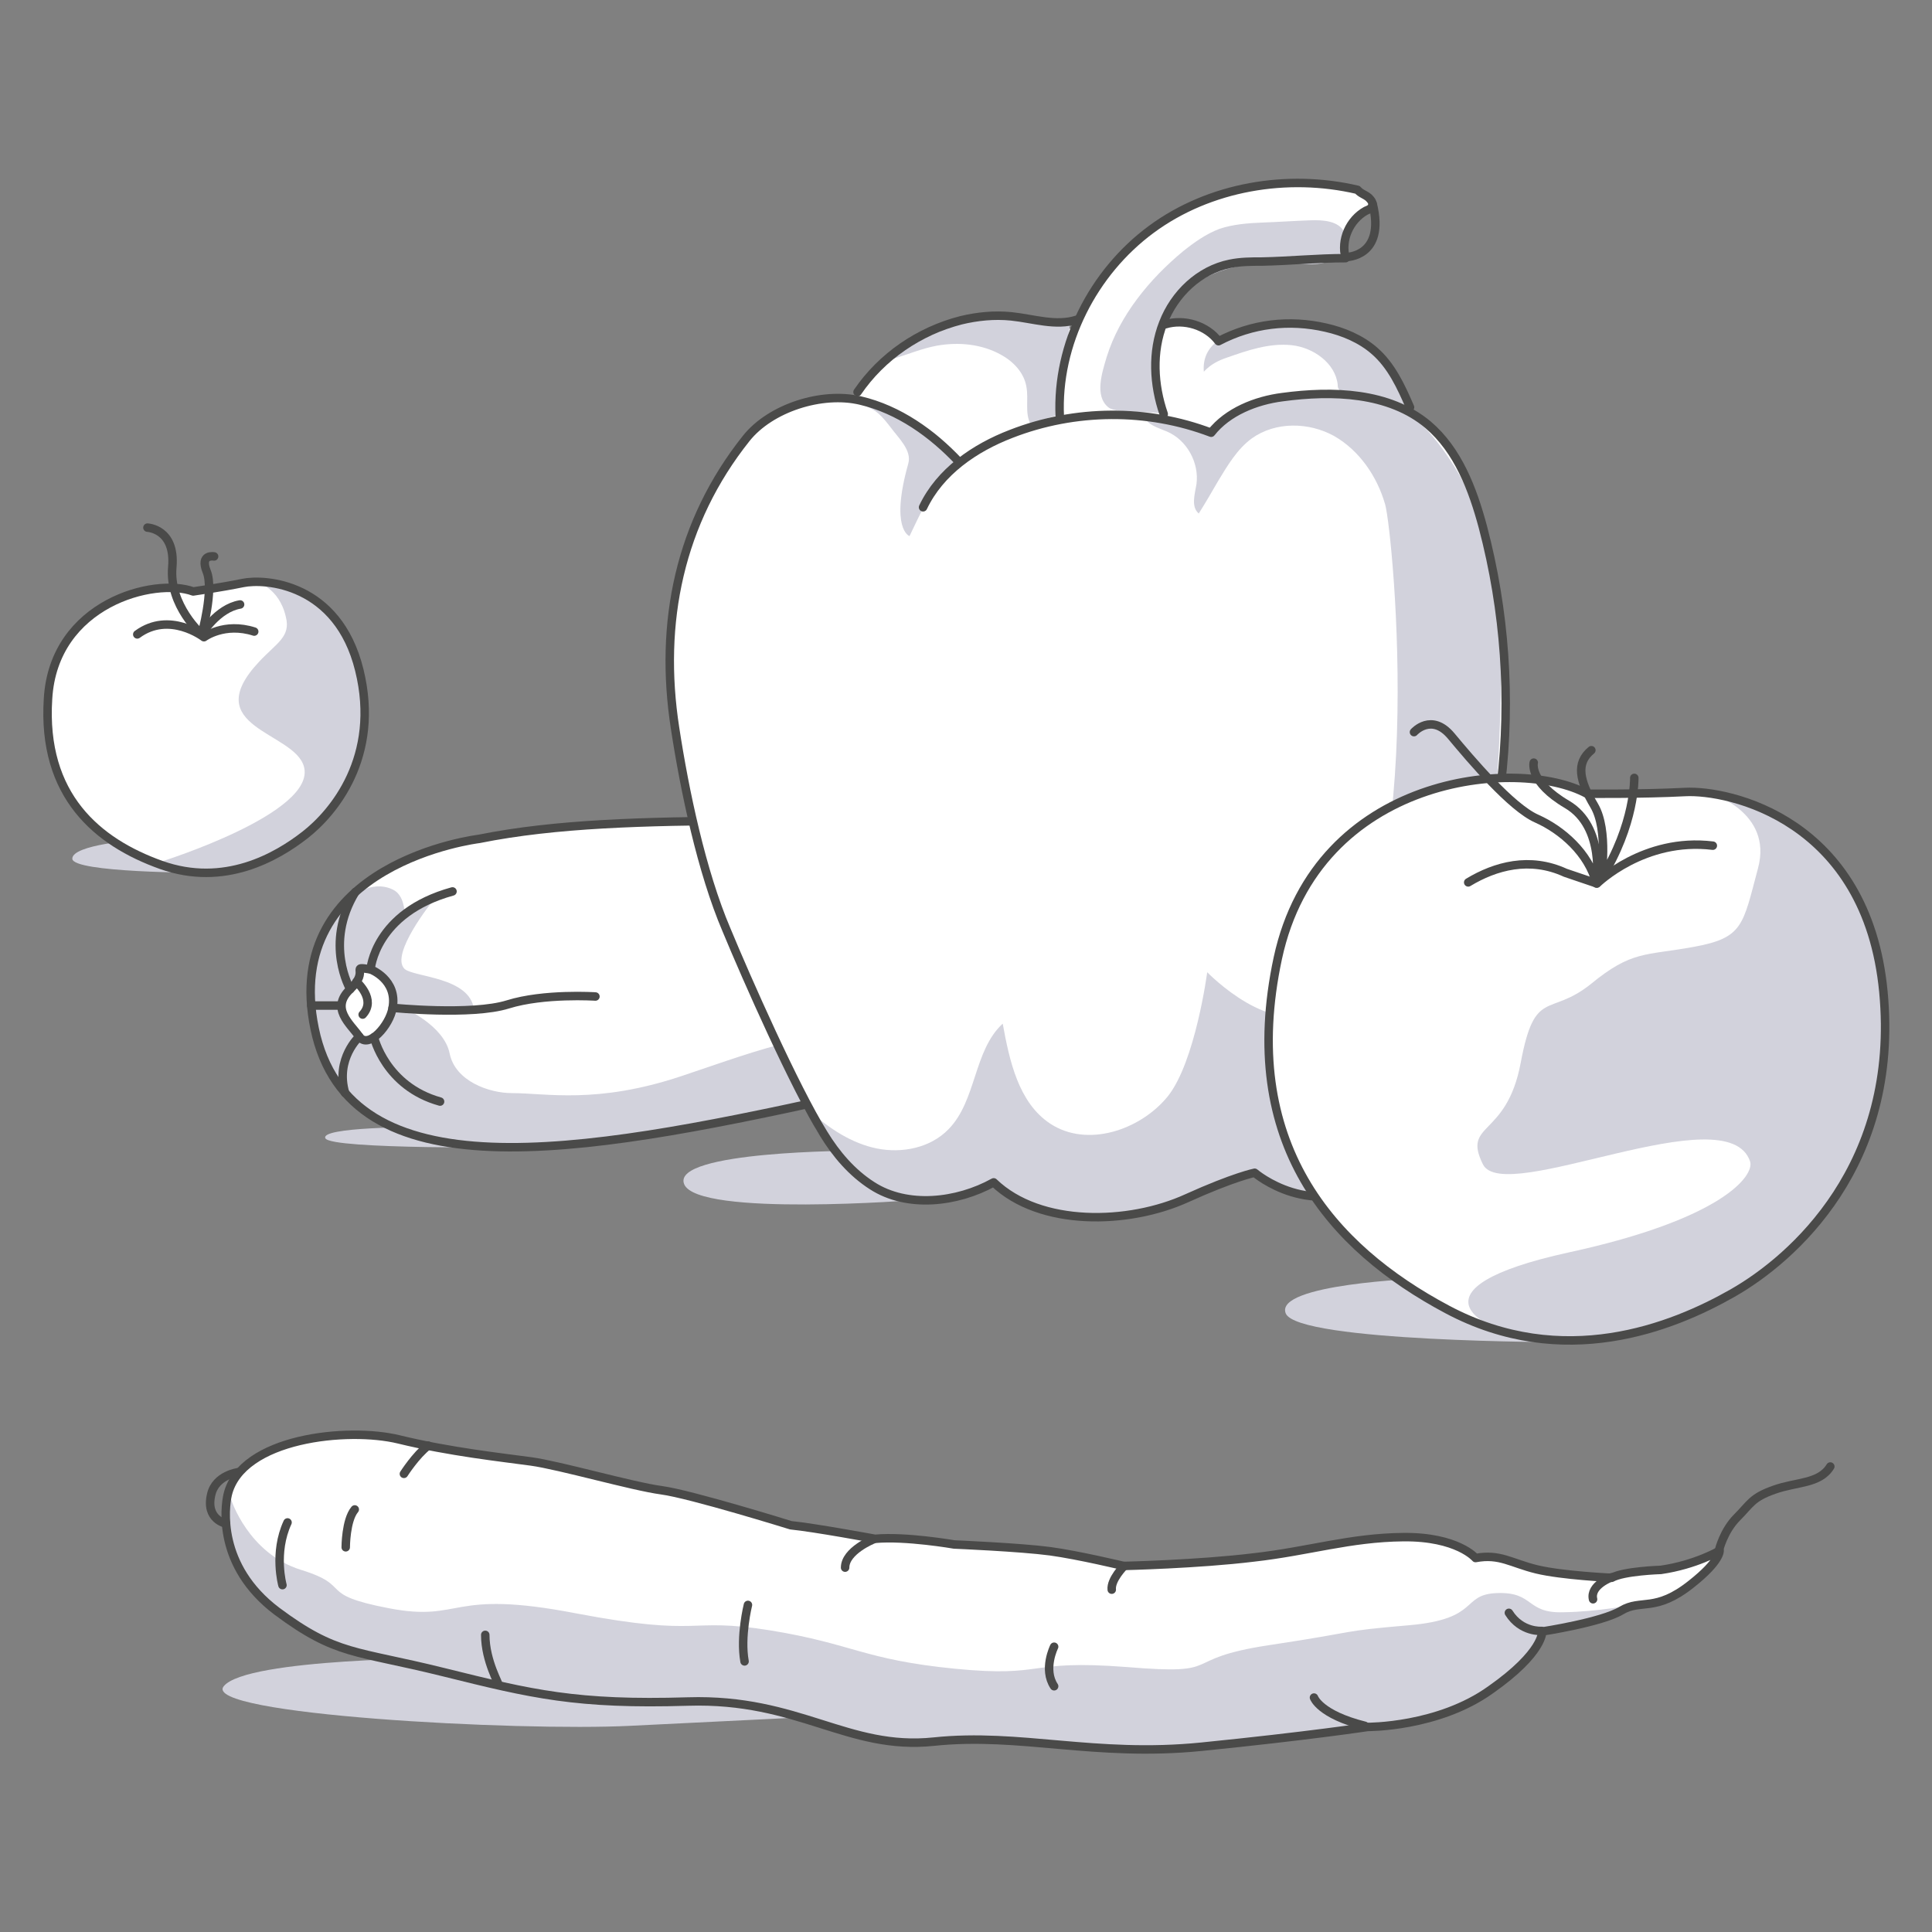 <?xml version="1.0" encoding="UTF-8" standalone="no"?>
<svg xmlns="http://www.w3.org/2000/svg" xmlns:xlink="http://www.w3.org/1999/xlink" version="1.1" id="Vrstva_1" x="0px" y="0px" viewBox="0 0 342 342" style="enable-background:new 0 0 342 342;" xml:space="preserve">
<rect x="0" y="0" width="342" height="342" fill="#808080" stroke="none"/>
<style type="text/css">
    .st0{fill:#D2D2DC;}
    .st1{fill:#FFFFFF;}
    .st2{fill:none;stroke:#4A4A49;stroke-width:1.5;stroke-linecap:round;stroke-linejoin:round;stroke-miterlimit:10;}
    .st3{fill:#FFFFFF;stroke:#4A4A49;stroke-width:1.5;stroke-linecap:round;stroke-linejoin:round;stroke-miterlimit:10;}
</style>
<g>
    <g>
        <path class="st0" d="M24.3,148.7c0,0-11.5,0.8-11.5,3.3c0,2.5,23,2.5,23,2.5"></path>
        <path class="st1" d="M34.2,104.7c0,0,4.9-0.7,8.8-1.5c3.9-0.8,16.8,0,20.6,15.4S59,143.9,54,147.8c-5,3.9-14.3,9.3-25.5,5.3    s-21.1-12.2-20-29.4C9.5,106.7,27.4,102.2,34.2,104.7z"></path>
        <path class="st0" d="M45.3,103c0,0,4.1,0.9,5.3,6.2c0.9,3.5-1.6,4.6-4.7,7.9c-11,11.7,6.2,12.4,7.9,18.6    c2.3,8.2-25.2,16.8-25.2,16.8s4.7,2,7.1,2c11,0,19.7-7.9,19.7-7.9s8.4-8,8.8-16.7c0.4-8.7-1.1-17-4.7-20    C55.9,106.8,54,103.1,45.3,103z"></path>
        <path class="st2" d="M24.3,112.3c5.7-4.2,11.8,0.5,11.8,0.5s3.6-2.7,8.9-1"></path>
        <path class="st2" d="M34.2,104.7c0,0,4.9-0.7,8.8-1.5c3.9-0.8,16.8,0,20.6,15.4S59,143.9,54,147.8c-5,3.9-14.3,9.3-25.5,5.3    s-21.1-12.2-20-29.4C9.5,106.7,27.4,102.2,34.2,104.7z"></path>
        <path class="st2" d="M37.9,98.5c0,0-2.6-0.5-1.3,2.7c1.3,3.2-0.9,11.1-0.9,11.1s-5.8-5.1-5.2-11.9s-4.4-7-4.4-7"></path>
        <path class="st2" d="M35.7,112.3c0,0,2.7-4.6,6.8-5.3"></path>
    </g>
    <g>
        <path class="st0" d="M75.6,199.5c-2,0-19,0-18,2s34.8,1.6,34.8,1.6"></path>
        <path class="st1" d="M84.8,148.5c0,0-35.2,4.2-29.1,33.6s46.9,22.2,91.2,12.5c44.3-9.7,92.4-6.6,105.1-15.6    c12.7-9,16.8-15.4,14.1-23s-29.7-16.2-73.9-12.6C147.9,147.1,112.1,143,84.8,148.5z"></path>
        <path class="st0" d="M266.4,157.2c-0.5,1.6-1.9,5.4-5.8,9.3c-5,5-32,10-54,9s-22,8-42,7s-29,3-44,8s-23.9,3-30,3c-4,0-10-2.1-11-7    c-1-5-8-8-8-8l12.3,0.2c-0.7-5.8-10.7-5.7-12.3-7.2c-2.6-2.6,5-12,5-12l-5,2c0,0,0-3-2-4c-4-2-8.1,1.7-8.1,1.7c0,0,0,0,0,0    l-1.7,1.9c-3.9,4.9-6.1,11.7-4.2,21c6.1,29.4,46.9,22.2,91.2,12.5c44.3-9.7,92.4-6.6,105.1-15.6    C264,170.5,268.4,164.3,266.4,157.2z"></path>
        <path class="st2" d="M84.8,148.5c0,0-35.2,4.2-29.1,33.6s46.9,22.2,91.2,12.5c44.3-9.7,92.4-6.6,105.1-15.6    c12.7-9,16.8-15.4,14.1-23s-29.7-16.2-73.9-12.6C147.9,147.1,112.1,143,84.8,148.5z"></path>
        <g>
            <path class="st3" d="M65.6,171.6c0,0,4.8,1.8,3.9,6.8c-0.5,3.1-4.3,7.4-5.9,5.1c-1.6-2.3-5.2-5-1.6-8.4S61.7,171,65.6,171.6z"></path>
            <path class="st2" d="M63.1,173.8c0,0,3.6,3.1,1.1,5.8"></path>
            <path class="st2" d="M65.6,171.6c0,0,0.7-10,14.5-13.8"></path>
            <path class="st2" d="M66.2,183.6c0,0,2,8.7,11.7,11.4"></path>
            <path class="st2" d="M63.6,183.5c0,0-4.3,3.9-2.5,10"></path>
            <line class="st2" x1="60.4" y1="178" x2="55.1" y2="178"></line>
            <path class="st2" d="M62,175.1c0,0-4.7-8,0.9-17.2"></path>
            <path class="st2" d="M69.5,178.4c0,0,14,1.4,20.4-0.6s15.5-1.4,15.5-1.4"></path>
        </g>
    </g>
    <g>
        <path class="st0" d="M79.6,293.5c0,0-36,0-40,5s52,8,72,7s41-2,41-2"></path>
        <path class="st1" d="M40.3,264.6c-0.5,2.2-1.9,12.6,8.7,20.6c10.6,7.9,13.8,6.9,29.5,10.8s23.6,5.8,43.3,5.2s28.2,8.7,43.5,7.1    c15.3-1.6,28.5,2.8,47.4,0.9c18.9-1.9,29.4-3.5,29.4-3.5s12.5,0.1,21.8-6.6c9.4-6.6,9.1-10.3,9.1-10.3s10.5-1.6,14-3.7    s6,0.4,12.4-4.7c5.2-4.1,5-5.9,5-5.9s-4.2,2.5-10.4,3.4c0,0-6.6,0.2-8.7,1.4c0,0-8.8-0.4-13.3-1.5c-4.5-1.1-6.5-2.8-10.8-2    c0,0-3.2-3.8-12.8-3.7c-9.5,0.1-16.7,2.5-26.5,3.6c-9.8,1.2-23,1.5-23,1.5s-7.9-1.9-13-2.6c-5.2-0.7-17-1.2-17-1.2s-8.6-1.5-14-1    c0,0-10.8-2-14.9-2.4c0,0-17.7-5.5-22.9-6.2c-5.2-0.7-18-4.4-23.1-5.1s-14.4-1.7-23.4-3.9S42.7,254.5,40.3,264.6z"></path>
        <path class="st0" d="M276.7,285.4c-6.6,0.2-5.1-3.6-11.6-3.4c-6.6,0.2-2.9,4.6-15.7,5.7s-8,1-24.6,3.5c-16.7,2.5-7.3,5.4-25.3,3.9    c-18.1-1.4-14.1,1.9-30.4,0.3s-18-4.4-32.8-6.8c-14.9-2.4-11.6,1.3-34.3-3c-22.7-4.4-20,1.6-33.1-0.9s-6.2-3.9-15.6-6.8    c-9.4-2.9-12.4-12.5-12.4-12.5l-0.7,1.4c-0.3,4,0.4,12,9,18.5c10.6,7.9,13.8,6.9,29.5,10.8s23.6,5.8,43.3,5.2s28.2,8.7,43.5,7.1    c15.3-1.6,28.5,2.8,47.4,0.9c18.9-1.9,29.4-3.5,29.4-3.5s12.5,0.1,21.8-6.6c9.4-6.6,9.1-10.3,9.1-10.3s10.5-1.6,14-3.7    c0.4-0.3,0.8-0.4,1.2-0.6l0.2-0.3C288.3,284.1,283.2,285.3,276.7,285.4z"></path>
        <path class="st2" d="M40,269.7c0,0-3.7-0.7-2.6-5.2c0.8-3.4,4.8-3.9,4.8-3.9"></path>
        <path class="st2" d="M304.3,274.4c0,0,0.8-3.4,3.2-5.8s2.6-3.5,6.6-4.9c3.9-1.4,8-1,9.9-4.1"></path>
        <path class="st2" d="M272.9,288.7c0,0-3.6,0.3-5.8-3.2"></path>
        <path class="st2" d="M285.3,279.2c0,0-3.9,1.4-3.3,3.9"></path>
        <path class="st2" d="M132.4,284.1c0,0-1.4,5.6-0.6,10"></path>
        <path class="st2" d="M88.2,298.2c0.3,0.1-2.3-4.1-2.3-8.8"></path>
        <path class="st2" d="M50,280.6c0,0-1.6-5.7,0.9-11.1"></path>
        <path class="st2" d="M61.2,273.9c0,0,0-4.8,1.6-6.7"></path>
        <path class="st2" d="M71.5,260.9c0,0,2.1-3.3,4.3-5"></path>
        <path class="st2" d="M199,277.2c0,0-2.4,2.4-2.2,4.2"></path>
        <path class="st2" d="M40.3,264.6c-0.5,2.2-1.9,12.6,8.7,20.6c10.6,7.9,13.8,6.9,29.5,10.8s23.6,5.8,43.3,5.2s28.2,8.7,43.5,7.1    c15.3-1.6,28.5,2.8,47.4,0.9c18.9-1.9,29.4-3.5,29.4-3.5s12.5,0.1,21.8-6.6c9.4-6.6,9.1-10.3,9.1-10.3s10.5-1.6,14-3.7    s6,0.4,12.4-4.7c5.2-4.1,5-5.9,5-5.9s-4.2,2.5-10.4,3.4c0,0-6.6,0.2-8.7,1.4c0,0-8.8-0.4-13.3-1.5c-4.5-1.1-6.5-2.8-10.8-2    c0,0-3.2-3.8-12.8-3.7c-9.5,0.1-16.7,2.5-26.5,3.6c-9.8,1.2-23,1.5-23,1.5s-7.9-1.9-13-2.6c-5.2-0.7-17-1.2-17-1.2s-8.6-1.5-14-1    c0,0-10.8-2-14.9-2.4c0,0-17.7-5.5-22.9-6.2c-5.2-0.7-18-4.4-23.1-5.1s-14.4-1.7-23.4-3.9S42.7,254.5,40.3,264.6z"></path>
        <path class="st2" d="M154.6,272.5c0,0-5,2-5,5"></path>
        <path class="st2" d="M186.6,291.5c0,0-2,4,0,7"></path>
        <path class="st2" d="M232.6,300.5c0,0,1,3,9,5"></path>
    </g>
    <g>
        <path class="st0" d="M151.6,203.7c0,0-32.8,0-30.5,5.9c2.3,5.9,41.4,2.8,41.4,2.8"></path>
        <path class="st1" d="M262.6,93.3c-1.8-6.7-4.4-13.6-9.7-18.1c-1-0.8-2-1.5-3.1-2.1l-0.1-1c-1.6-3.6-3.4-7.3-6.3-10    c-2.4-2.1-5.5-3.4-8.6-4.1c-6.5-1.5-13.1-0.7-19,2.4c-2.1-2.8-6-4-9.4-3c0,0-0.2,0.1-0.6,0.4c0.1-0.1,0.1-0.3,0.1-0.4    c2-5.1,6.5-9.4,11.8-10.5c1.9-0.4,3.8-0.4,5.7-0.4c5,0,9.8-0.5,14.8-0.6c-0.9-3.2,0.7-6.9,3.6-8.4c0.4-0.2,0.9-0.5,1.1-0.9    c0.1-0.5-0.3-1-0.6-1.4c-0.6-0.7-1.3-0.8-2-1.4c-12.4-3-26.2-0.6-36.5,7c-5.5,4-9.9,9.6-12.8,15.8c-0.3,0-0.5,0.1-0.5,0.1    c0.1,0.2,0.2,0.4,0.2,0.5c-0.1,0.3-0.2,0.5-0.3,0.8c-1.6,0.9-8.4-1.6-11.5-1.9c-3-0.3-6,0-8.9,0.7c-7.4,1.8-14,6.4-18.3,12.7    c0,0-0.4,0.5-1.1,1.2c-6.5-0.8-14.6,2-18.6,7c-11.8,14.8-15.5,32.6-12.6,51.3c1.7,11.1,4.7,25.4,9.1,35.7    c3.6,8.7,12.1,27.9,17.2,36.1c2.2,3.6,5,6.9,8.6,9.2c6.2,4,15,3,21.5-0.6c8.2,7.9,23.9,7.5,34.2,2.8c8.4-3.8,12-4.5,12-4.5    s10.2,8.8,22,1c15.3-10,21.6-69.8,21.6-69.8C267.6,123.6,266.5,108.1,262.6,93.3z"></path>
        <path class="st0" d="M164.5,87.9c-1.1,1.9-3.5,7-3.5,7s-3.5-1.2-0.2-12.9c0.6-2.3-1.7-4.4-3.1-6.3c-0.7-0.9-1.4-1.8-2.2-2.5    c-1.4-1.2-3.2-1.8-5-1.8c6,0,16.6,4.1,18.8,10.2C167.4,82.7,165.5,86,164.5,87.9z"></path>
        <path class="st0" d="M165.8,61.2c3.9-0.7,8-0.3,11.4,1.6c2.2,1.2,4.1,3.2,4.5,5.7c0.4,2.2-0.3,4.6,0.7,6.5c1.6-0.5,3.1-1,4.7-1.5    c0.2-0.1,0.5-0.2,0.6-0.4c0.3-0.4-0.1-0.9-0.3-1.3c-0.5-1-0.3-2.2-0.1-3.3c0.7-3.8,1.5-7.6,2.2-11.4c-3.5-0.3-6.9-0.5-10.4-0.8    c-2.4-0.2-4.8-0.4-7.1,0.2c-1.8,0.4-3.5,1.2-5.2,2c-2.4,1.2-7.8,2.7-9,5.1C160.6,62.8,163.1,61.7,165.8,61.2z"></path>
        <path class="st0" d="M217.2,63.3c3.7-1.3,7.5-2.6,11.4-2.2s7.8,3.2,8.2,7c0,0.3,0,0.5,0.2,0.8c0.3,0.5,0.9,0.6,1.4,0.7    c3.6,0.5,7.1,1.5,10.3,3.1c0.2-2.5-1.3-4.7-2.7-6.8c-1.6-2.3-3.2-4.6-5.6-6c-1.4-0.8-3.1-1.3-4.7-1.6c-5.5-1.2-23.4-2.2-22.6,7.5    C214.3,64.5,215.7,63.8,217.2,63.3z"></path>
        <path class="st0" d="M209.4,44.5c2-1.6,4.1-3.1,6.5-4c2.4-0.8,5-1,7.5-1.1c2.8-0.1,5.6-0.3,8.5-0.4c2.3-0.1,5.2,0.1,6.1,2.2    c0.9,1.9-0.6,4.2-2.6,5c-1.9,0.8-4.1,0.6-6.2,0.4c-7.1-0.5-15,0.5-19.9,5.6c-5.3,5.5-5.6,14.4-2.8,21.5c-0.5-1.3-8.6-0.2-10.3-1.6    c-2.5-2-1.1-6.2-0.3-8.9C198.2,55.8,203.5,49.4,209.4,44.5z"></path>
        <path class="st0" d="M143.4,196.7c3.4,3.1,7.4,5.7,11.8,6.6c4.5,0.9,9.5-0.1,12.7-3.4c5-5.1,4.4-13.9,9.6-18.7    c1.2,6.6,2.8,14,8.4,17.7c6.5,4.3,15.9,1.2,20.8-4.8c4.9-6.1,7-22,7-22s11.8,12.2,19.7,6.1c19.9-15.2,13.2-84,11.8-88.9    c-1.4-4.9-4.5-9.5-9-12.1c-4.5-2.5-10.4-2.6-14.6,0.4c-2.6,1.9-4.3,4.8-6,7.6c-1.1,1.9-2.2,3.8-3.4,5.7c-1.4-1.2-0.7-3.4-0.4-5.2    c0.5-3.8-1.7-7.8-5.2-9.3c-1.6-0.7-3.7-1.2-4.1-2.9c2.8,0.8,5.7,1.6,8.5,2.3c0.6,0.2,1.2,0.3,1.8,0.3c0.8-0.1,1.5-0.5,2.1-0.9    c8.4-5.1,18.7-6.9,28.3-4.9c6.2,1.3,10.8,6.8,14.2,12.2c3.4,5.4,5.3,11.6,6.8,17.8c2.7,11.5,0.9,36.7,0.8,37.6    c-2.2,18.1-4.5,35.1-11.5,56.2c-3.1,9.2-5.9,16.4-19.9,17.6c-6,0.5-11.7-4.7-11.7-4.7s-8.4,2.8-12.3,5.5c-2.7,1.9-6.8,2-10,2.7    c-8.5,2-15.9-1.1-23.4-5.6c-5.6,2-12.3,4.1-17.9,2.2c-4.7-1.6-8.3-5.4-11.7-9.1C145,200.8,143.6,199.1,143.4,196.7z"></path>
        <g>
            <path class="st2" d="M169.8,81.8c-4.8-5.1-10.7-9.3-17.5-10.9s-15.9,1.3-20.2,6.7c-11.8,14.8-15.5,32.6-12.6,51.3     c1.7,11.1,4.7,25.4,9.1,35.7c3.6,8.7,12.1,27.9,17.2,36.1c2.2,3.6,5,6.9,8.6,9.2c6.2,4,15,3,21.5-0.6c8.2,7.9,23.9,7.5,34.2,2.8     c8.4-3.8,12-4.5,12-4.5s10.2,8.8,22,1c15.3-10,21.6-69.8,21.6-69.8c1.8-15.2,0.7-30.7-3.2-45.5c-1.8-6.7-4.4-13.6-9.7-18.1     c-6.9-5.8-16.9-6.1-25.8-4.9c-4.7,0.6-9.7,2.6-12.6,6.3c-11.3-4.3-24.1-4.2-35.4,0.2c-6.5,2.5-12.6,6.7-15.6,13"></path>
            <path class="st2" d="M187.6,73.7c-0.6-12.8,5.9-25.5,16.2-33.1c10.3-7.6,24.1-9.9,36.5-7c0.6,0.7,1.3,0.8,2,1.4     c0.4,0.4,0.8,0.9,0.6,1.4c-0.1,0.5-0.6,0.7-1.1,0.9c-2.9,1.6-4.5,5.2-3.6,8.4c-5,0-9.8,0.5-14.8,0.6c-1.9,0-3.8,0-5.7,0.4     c-5.4,1.1-9.8,5.3-11.8,10.5c-2,5.1-1.7,10.9,0.1,16.1"></path>
            <path class="st2" d="M151.8,69.4c4.3-6.3,10.9-10.8,18.3-12.7c2.9-0.7,5.9-1,8.9-0.7c3.9,0.4,7.9,1.8,11.6,0.6"></path>
            <path class="st2" d="M206.3,57.4c3.3-1,7.3,0.2,9.4,3c5.9-3.1,12.5-3.9,19-2.4c3.1,0.7,6.2,2,8.6,4.1c3,2.6,4.7,6.3,6.3,10"></path>
        </g>
        <path class="st2" d="M238.3,45.5c0,0,7,0,4.7-9.4"></path>
    </g>
    <g>
        <path class="st0" d="M252.3,226.3c-1,0-26.8,1-24.7,6.2c2.1,5.1,49.4,5.1,49.4,5.1"></path>
        <path class="st1" d="M280.9,140.5c0,0,9.7,0.1,17.4-0.3s32.2,4.8,35.1,35.4s-16,47.2-26.7,53.3s-30,13.8-50.5,2.9    s-37-29.5-30-62.2C233.2,137.2,268.7,133.9,280.9,140.5z"></path>
        <path class="st0" d="M302.7,140.4c0,0,11.2,3.3,8.5,13.3c-2.7,10.1-2.6,12.3-11.3,13.9s-11,0.6-18.3,6.6    c-7.4,5.9-9.9,0.6-12.4,13.9c-2.5,13.4-10.4,10.5-6.7,18c3.7,7.5,43.3-12.4,47.3-0.5c0.8,2.5-4.9,10.2-32.1,16.1    c-29.2,6.4-15.3,13.7-8,14.8c21.1,3.2,40.1-9.5,40.1-9.5s18.4-13,21.7-29.5s2.8-32.8-3.3-39.7C322,150.9,319.4,143.2,302.7,140.4z    "></path>
        <path class="st2" d="M289.3,137.7c0,0,0.2,8.2-5.9,17.9c0,0,1.4-8.6-1.2-13c-2.6-4.4-3.3-7.5-0.5-9.8"></path>
        <path class="st2" d="M259.9,156.2c4.8-2.9,10.9-4.6,17.2-1.7l5.6,1.9c0,0,8.3-8.2,20.5-6.7"></path>
        <path class="st2" d="M250.3,129.6c0,0,3.1-3.5,6.6,0.7c3.5,4.2,10.6,12.6,15.1,14.6s9.2,6.1,10.6,11.5c0,0,1.6-10-5.2-14    c-6.8-4-5.9-7.4-5.9-7.4"></path>
        <path class="st2" d="M280.9,140.5c0,0,9.7,0.1,17.4-0.3s32.2,4.8,35.1,35.4s-16,47.2-26.7,53.3s-30,13.8-50.5,2.9    s-37-29.5-30-62.2C233.2,137.2,268.7,133.9,280.9,140.5z"></path>
    </g>
</g>
</svg>
